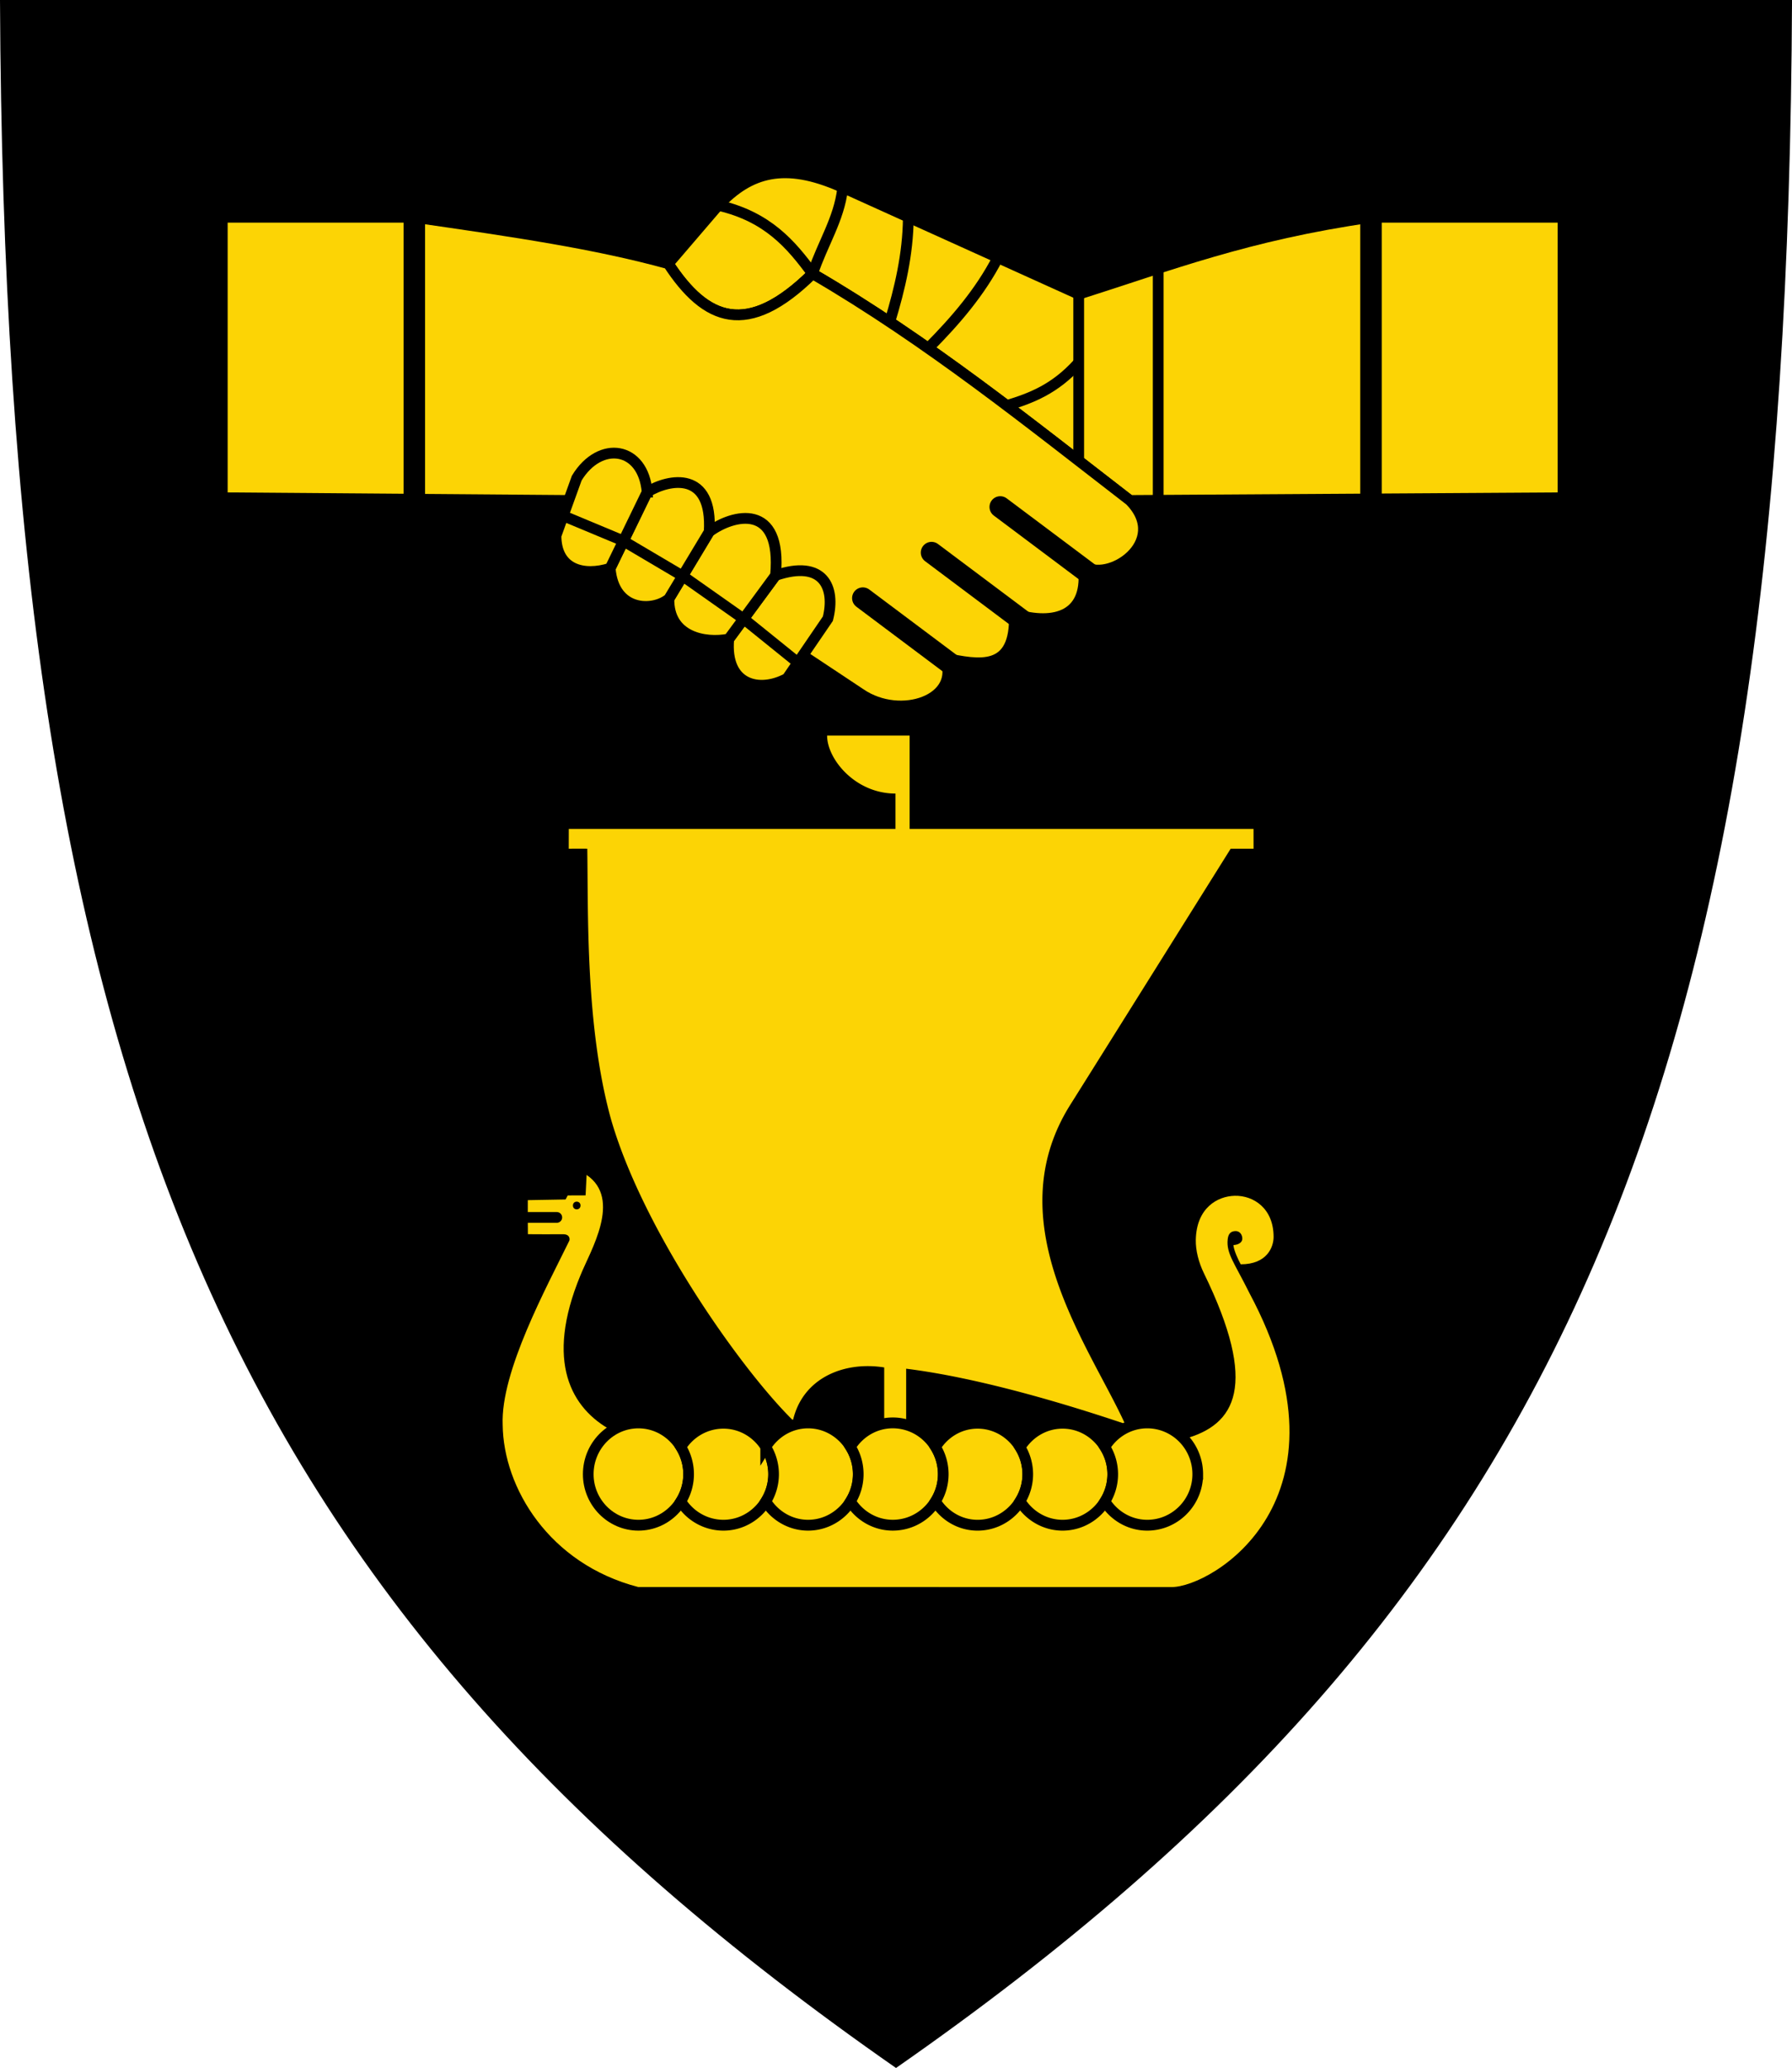 <svg xmlns="http://www.w3.org/2000/svg" width="500" height="577" viewBox="0 0 132.29 152.66">
  <path d="M0 59.002c.354 79.671 16.494 118.07 66.146 152.66 49.652-34.591 65.792-72.996 66.146-152.66z" style="font-variation-settings:normal" transform="translate(0 -59.002)"/>
  <g stroke="#000" stroke-width=".794">
    <path fill="#fcd405" d="m79.632 88.332-17.566-7.948c-4.14-1.828-6.724-1.08-9.03 1.375l-3.702 4.318c2.77 4.244 5.84 5.485 10.652.74 8.53 4.965 16.182 11.152 23.428 16.74l31.973-.2V82.652H101.21c-9.133 1.315-14.792 3.528-21.577 5.68z" style="font-variation-settings:normal" transform="translate(0 -66.613)"/>
    <g fill="none">
      <path d="M59.986 86.816c-1.587-2.162-3.311-4.197-6.914-5.037" style="font-variation-settings:normal" transform="translate(0 -66.613)"/>
      <path d="M59.986 86.816c.734-2.206 1.953-4.018 2.217-6.27" style="font-variation-settings:normal" transform="translate(0 -66.613)"/>
      <path d="M65.681 90.382c.752-2.475 1.345-4.997 1.374-7.682" style="font-variation-settings:normal" transform="translate(0 -66.613)"/>
      <path d="M68.553 92.285c1.987-2 3.805-4.117 5.092-6.607" style="font-variation-settings:normal" transform="translate(0 -66.613)"/>
      <path d="M79.632 88.332v12.251" style="font-variation-settings:normal" transform="translate(0 -66.613)"/>
      <path d="M74.358 96.54c1.756-.535 3.509-1.196 5.242-3.118" style="font-variation-settings:normal" transform="translate(0 -66.613)"/>
      <path d="M85.502 103.58V86.469" style="font-variation-settings:normal" transform="translate(0 -66.613)"/>
      <path stroke-width="1.587" d="M101.21 82.651v20.712" style="font-variation-settings:normal" transform="translate(0 -66.613)"/>
    </g>
    <path fill="#fcd405" d="M63.532 117.83c2.962 2.019 7.486.423 6.225-2.637 2.447.504 5.284 1.107 5.122-3.264 2.99.917 5.618.145 5.071-3.588 1.764 1.43 6.52-1.669 3.463-4.785-7.245-5.586-14.896-11.774-23.427-16.74-4.811 4.746-7.883 3.505-10.652-.739-5.369-1.478-11.265-2.348-18.75-3.426H16.409v20.705l25.622.2z" style="font-variation-settings:normal" transform="translate(0 -66.613)"/>
    <path fill="none" stroke-width="1.587" d="M30.585 82.651v21.025" style="font-variation-settings:normal" transform="translate(0 -66.613)"/>
    <g fill="none" stroke-linecap="round" stroke-width="1.587">
      <path d="m70.479 115.85-6.782-5.084" style="font-variation-settings:normal" transform="translate(0 -66.613)"/>
      <path d="m75.551 112.49-6.782-5.084" style="font-variation-settings:normal" transform="translate(0 -66.613)"/>
      <path d="m80.623 109.12-6.782-5.084" style="font-variation-settings:normal" transform="translate(0 -66.613)"/>
    </g>
    <g fill="#fcd405">
      <path d="m53.797 113.79 3.455-4.698c3.525-1.207 4.448.88 3.864 3.192l-3.007 4.405c-2.04 1.105-4.61.535-4.312-2.899z" style="font-variation-settings:normal" transform="translate(0 -66.613)"/>
      <path d="M57.252 109.09c.504-5.444-3.165-4.507-4.897-3.22l-2.974 4.94c-.05 2.81 2.63 3.327 4.416 2.978z" style="font-variation-settings:normal" transform="translate(0 -66.613)"/>
      <path d="M49.382 110.81c-1.162.972-4.076.985-4.337-2.248l2.727-5.62c1.636-1.005 4.858-1.598 4.583 2.93z" style="font-variation-settings:normal" transform="translate(0 -66.613)"/>
      <path d="m47.772 102.94-2.728 5.621c-1.956.623-3.998.113-4-2.408l1.532-4.246c1.724-2.84 4.926-2.333 5.196 1.033z" style="font-variation-settings:normal" transform="translate(0 -66.613)"/>
    </g>
    <path fill="none" d="m58.867 115.5-3.901-3.15-4.533-3.194-4.447-2.628-4.46-1.86" style="font-variation-settings:normal" transform="translate(0 -66.613)"/>
  </g>
  <g transform="translate(0 -62.949)">
    <path fill="#fcd405" d="M90.852 125.6h1.689l-.002-1.459h-25.39v-6.891H61.06c-.01 1.697 2.042 4.278 5.047 4.28v2.611H41.99l-.003 1.459s.94-.007 1.368 0c.073 4.778-.136 13.123 1.737 19.923 2.336 8.196 9.589 18.489 13.447 22.276.727-3.151 3.795-4.375 6.735-3.905v4.156a3.54 3.54 0 0 1 .633-.063 3.724 3.785 0 0 1 .988.139v-4.138c5.506.683 12.104 2.705 16.154 4.07-2.61-5.74-9.528-14.847-4.027-23.57 2.307-3.667 11.83-18.888 11.83-18.888z"/>
    <g fill="#fcd405" stroke="#000" stroke-width="1.07">
      <path stroke="none" d="M92.238 158.408c-1.116-2.247-1.72-2.928-1.606-3.974.037-.346.18-.606.589-.606.305 0 .491.266.49.562 0 .297-.323.454-.658.473.038.416.372 1.11.54 1.419 1.959 0 2.425-1.29 2.427-2.013.006-2.125-1.491-3.08-2.873-3.046-1.268.03-2.82.888-2.87 3.249-.018.777.215 1.681.599 2.468 4.053 8.314 2.354 11.202-1.473 12.238l-37.138.585-5.08-1.2c-3.018-1.617-4.976-5.076-2.337-11.465.734-1.816 3.082-5.628.456-7.416l-.074 1.51-1.32.005-.157.298-2.789.049c-.005.838 0 1.676.007 2.515 0 0 2.167.014 2.652.004.426.015.455.335.408.471-1.671 3.424-5.082 9.664-4.922 13.595.05 4.642 3.421 10.264 10.003 11.974 13.124 0 26.249.003 39.373.005 2.979.018 13.881-6.458 5.753-21.7z"/>
      <g stroke-width="1.782">
        <path d="M0 0c4.61 0 8.382-3.772 8.382-8.436 0-4.61-3.771-8.382-8.382-8.382-4.612 0-8.384 3.772-8.384 8.382C-8.384-3.771-4.612 0 0 0z" transform="matrix(.442 0 0 -.449 47.132 167.99)"/>
        <path d="M0 0a8.434 8.434 0 0 1-7.114-3.897 8.414 8.414 0 0 0 1.295-4.486 8.305 8.305 0 0 0-1.307-4.465A8.439 8.439 0 0 1 0-16.766c4.609 0 8.382 3.773 8.382 8.385C8.382-3.771 4.609 0 0 0z" transform="matrix(.442 0 0 -.449 53.406 168.013)"/>
        <path d="M0 0c-2.976 0-5.596-1.578-7.084-3.947a8.303 8.303 0 0 0 1.319-4.486 8.314 8.314 0 0 0-1.308-4.468c1.49-2.346 4.104-3.916 7.073-3.916 4.611 0 8.384 3.772 8.384 8.382C8.384-3.771 4.611 0 0 0z" transform="matrix(.442 0 0 -.449 59.656 167.99)"/>
        <path d="M0 0c-2.971 0-5.586-1.57-7.077-3.931a8.392 8.392 0 0 0 1.309-4.507c0-1.64-.484-3.169-1.307-4.466C-5.585-15.25-2.971-16.82 0-16.82c4.663 0 8.436 3.775 8.436 8.384A8.43 8.43 0 0 1 0 0z" transform="matrix(.442 0 0 -.449 65.906 167.988)"/>
        <path d="M0 0c-2.966 0-5.558-1.566-7.033-3.907A8.395 8.395 0 0 0-5.74-8.383a8.293 8.293 0 0 0-1.304-4.457C-5.57-15.192-2.975-16.768 0-16.768c4.609 0 8.383 3.774 8.383 8.386C8.383-3.772 4.609 0 0 0z" transform="matrix(.442 0 0 -.449 72.17 168.013)"/>
        <path d="M0 0c-2.986 0-5.613-1.587-7.1-3.956A8.306 8.306 0 0 0-5.817-8.38c0-1.624-.476-3.14-1.285-4.427 1.487-2.37 4.116-3.959 7.102-3.959 4.61 0 8.384 3.773 8.384 8.383C8.384-3.771 4.61 0 0 0z" transform="matrix(.442 0 0 -.449 78.442 168.013)"/>
        <path d="M0 0c-2.977 0-5.597-1.577-7.085-3.948a8.305 8.305 0 0 0 1.32-4.488c0-1.64-.484-3.171-1.307-4.466 1.489-2.346 4.104-3.916 7.072-3.916 4.663 0 8.437 3.773 8.437 8.382A8.43 8.43 0 0 1 0 0z" transform="matrix(.442 0 0 -.449 84.692 167.99)"/>
      </g>
    </g>
    <ellipse cx="42.575" cy="151.94" rx=".28" ry=".285"/>
    <path fill="none" stroke="#000" stroke-linecap="round" stroke-width=".794" d="M38.963 152.82h2.14" style="font-variation-settings:normal"/>
  </g>
</svg>
